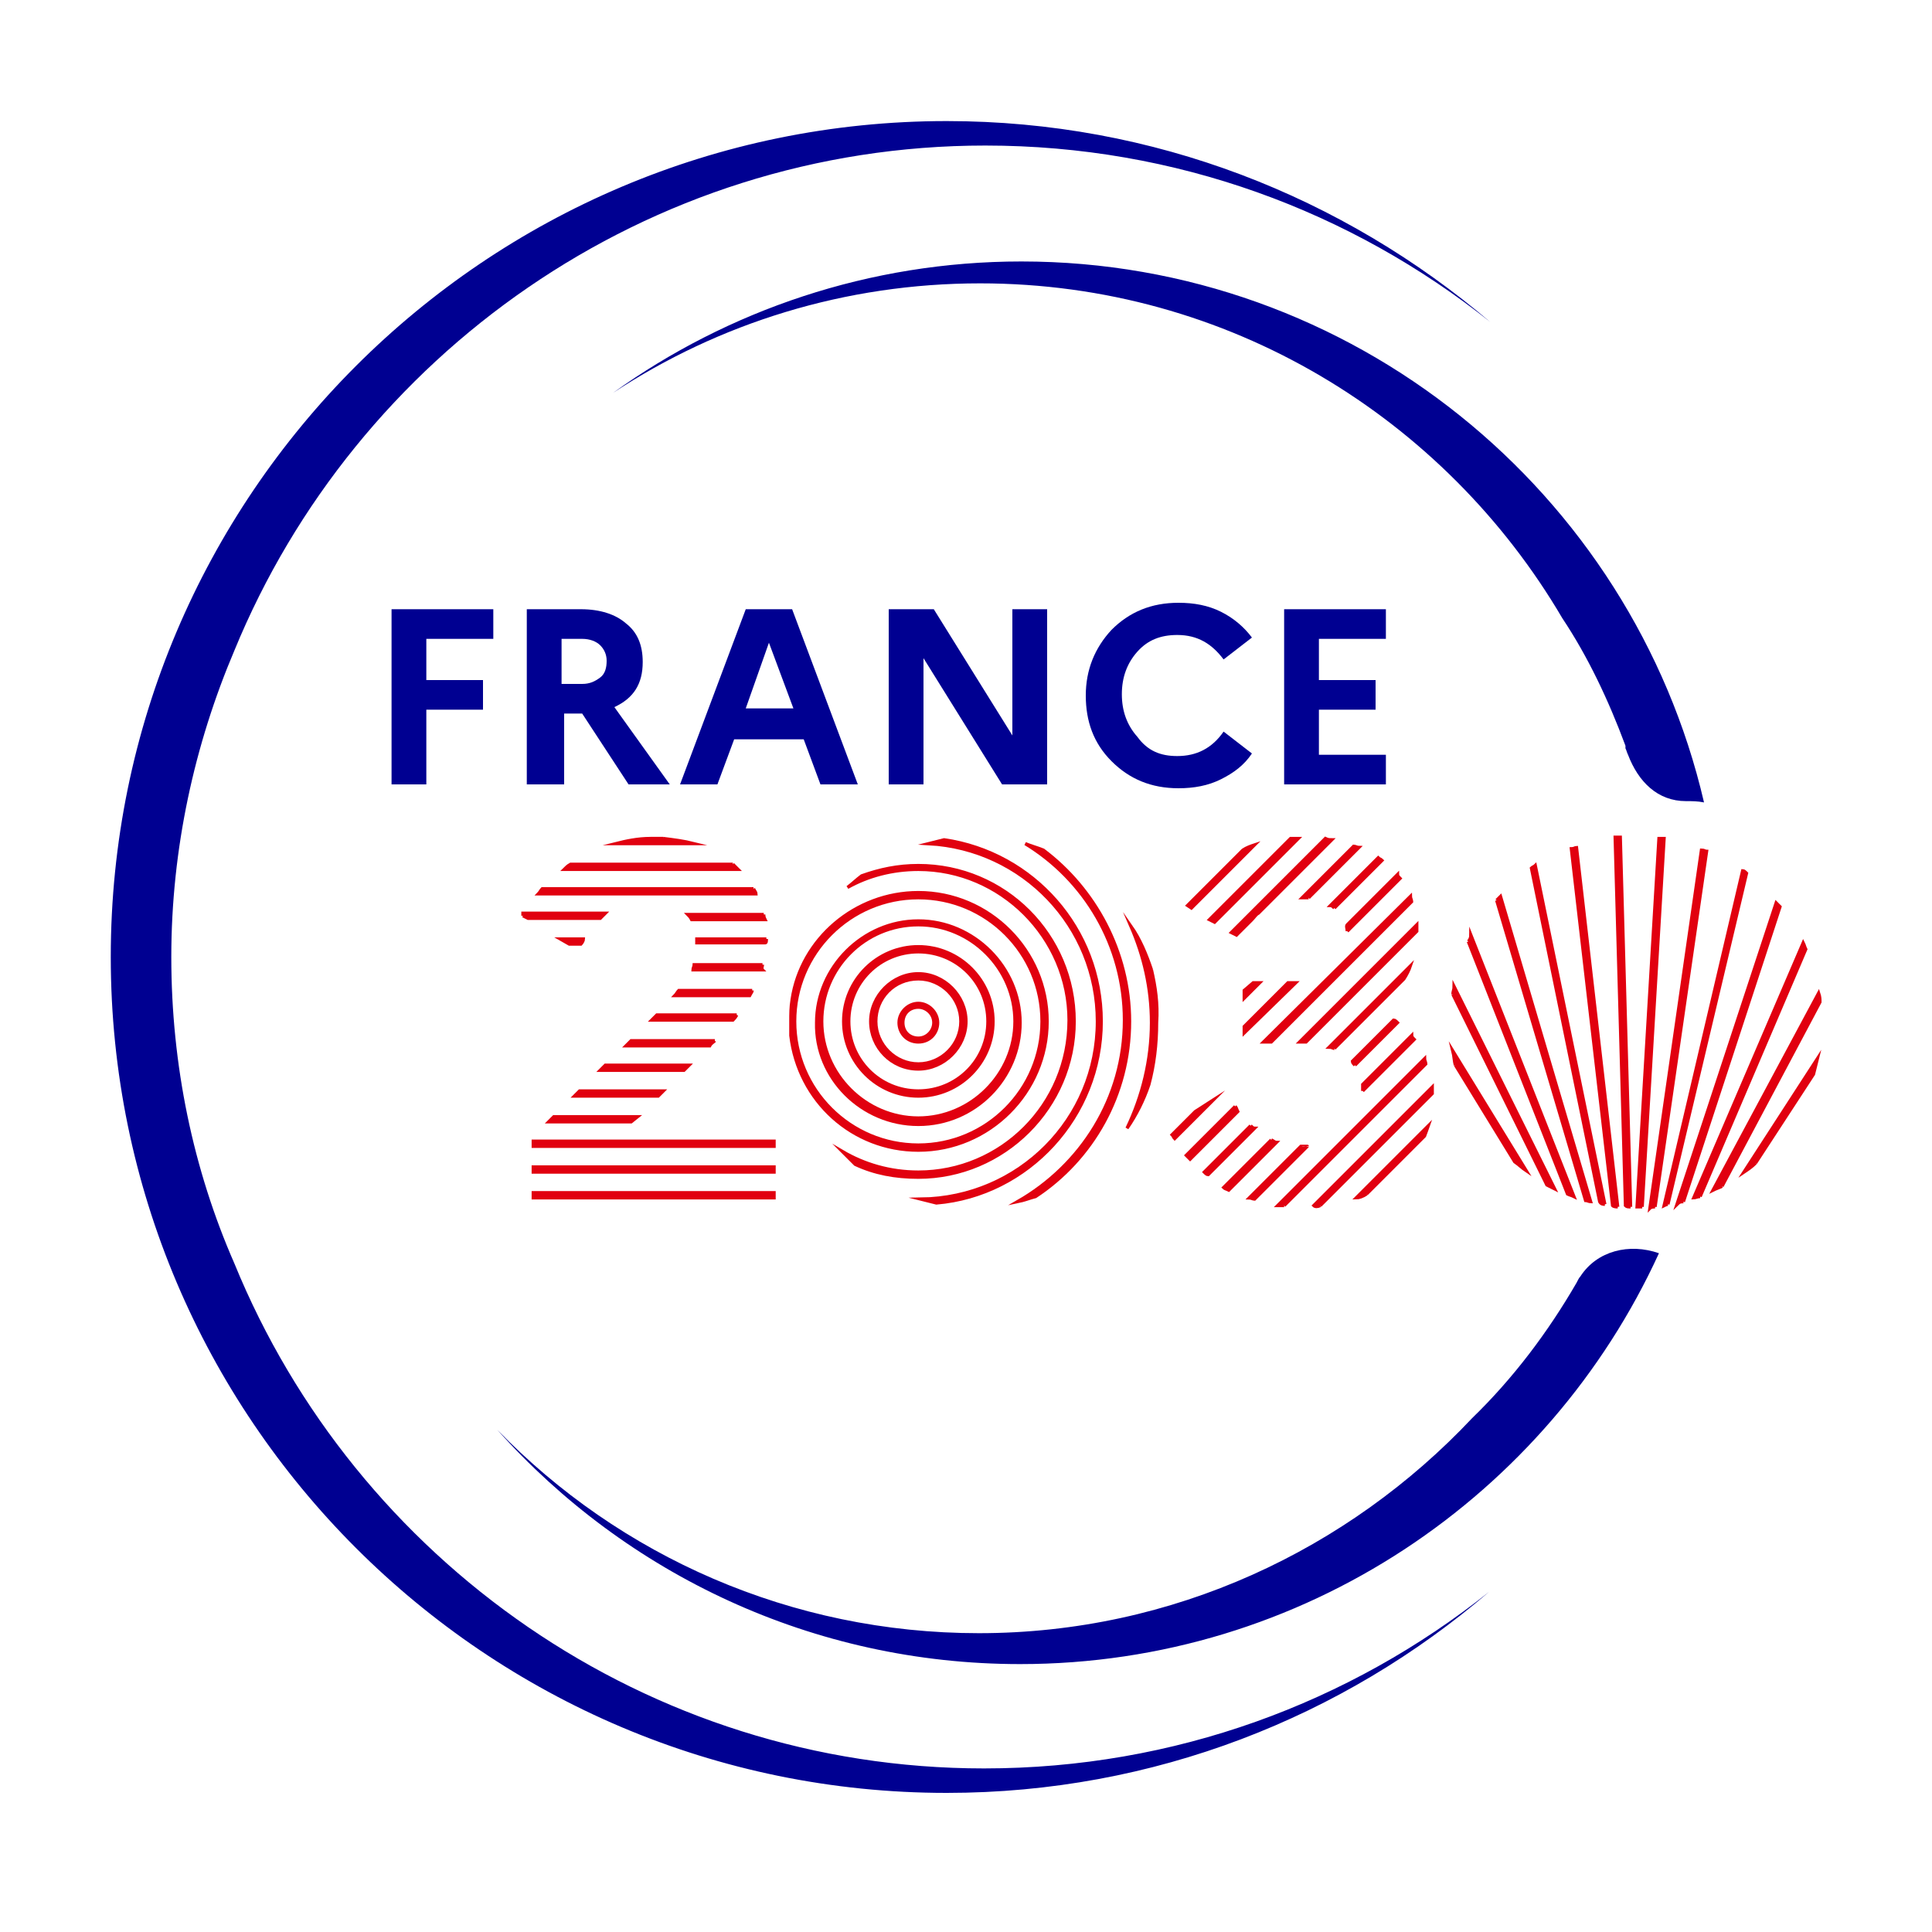 <?xml version="1.0" encoding="utf-8"?>
<!-- Generator: Adobe Illustrator 25.0.0, SVG Export Plug-In . SVG Version: 6.00 Build 0)  -->
<svg version="1.1" id="Calque_1" xmlns="http://www.w3.org/2000/svg" xmlns:xlink="http://www.w3.org/1999/xlink" x="0px" y="0px"
	 viewBox="0 0 150 150" style="enable-background:new 0 0 150 150;" xml:space="preserve">
<style type="text/css">
	.st0{fill:#000091;}
	.st1{fill:#E1000F;stroke:#E1000F;stroke-width:0.25;stroke-miterlimit:10;}
</style>
<g>
	<g>
		<path class="st0" d="M18.2,98.1c-3.2-7.3-4.9-15.4-4.9-23.8s1.8-16.5,4.9-23.8c9.4-22.9,32-39.2,58.3-39.2
			c14.8,0,28.4,5.1,39.2,13.7C104.3,15.3,89.6,9.4,73.5,9.4C37.7,9.4,8.6,38.5,8.6,74.3s29.1,64.9,64.9,64.9
			c16.1,0,30.8-5.9,42.1-15.6c-10.8,8.6-24.4,13.7-39.2,13.7C50.2,137.3,27.6,121.1,18.2,98.1z"/>
	</g>
	<path class="st0" d="M122.7,99.1c-0.1,0.1-0.2,0.3-0.3,0.5c0,0,0,0.1,0,0.1l0,0l0-0.1c-2.2,3.8-4.9,7.4-8.1,10.5
		c-9.6,10.2-23.2,16.7-38.3,16.7c-14.6,0-27.9-6-37.4-15.8c10,11.2,24.5,18.2,40.6,18.2c22,0,41-13.1,49.6-31.9
		C126.5,96.5,124,97.1,122.7,99.1z"/>
	<path class="st0" d="M126.2,57.9c0,0,0,0.1,0,0.2c0.1,0.2,0.1,0.3,0.2,0.5c0.8,2.1,2.3,3.6,4.5,3.6l0,0c0.5,0,0.9,0,1.4,0.1
		c-5.6-24.1-27.3-42-53-42c-11.8,0-22.8,3.8-31.7,10.2c8.2-5.4,18-8.5,28.5-8.5c19.3,0,36.1,10.5,45.2,26
		C123.3,51,124.9,54.4,126.2,57.9L126.2,57.9z"/>
	<g>
		<path class="st0" d="M30.4,60.9V47.3h7.9v2.3h-5.2v3.2h4.4v2.3h-4.4v5.8H30.4z"/>
		<path class="st0" d="M40.9,60.9V47.3h4.2c1.5,0,2.7,0.4,3.5,1.1c0.9,0.7,1.3,1.7,1.3,3c0,1.7-0.7,2.8-2.2,3.5l4.3,6h-3.2l-3.6-5.5
			h-1.4v5.5L40.9,60.9L40.9,60.9z M45.2,49.6h-1.6v3.5h1.6c0.6,0,1-0.2,1.4-0.5s0.5-0.8,0.5-1.3c0-0.5-0.2-0.9-0.5-1.2
			C46.3,49.8,45.8,49.6,45.2,49.6z"/>
		<path class="st0" d="M52.8,60.9l5.1-13.6h3.6l5.1,13.6h-2.9l-1.3-3.5H57l-1.3,3.5H52.8z M57.9,55h3.7l-1.9-5.1L57.9,55z"/>
		<path class="st0" d="M69,60.9V47.3h3.5l6.1,9.8v-9.8h2.7v13.6h-3.5l-6.1-9.8v9.8H69z"/>
		<path class="st0" d="M91.4,58.7c1.5,0,2.7-0.6,3.6-1.9l2.2,1.7c-0.6,0.9-1.4,1.5-2.4,2c-1,0.5-2.1,0.7-3.3,0.7
			c-2.1,0-3.8-0.7-5.2-2.1c-1.4-1.4-2-3.1-2-5.1c0-2,0.7-3.7,2-5.1c1.4-1.4,3.1-2.1,5.2-2.1c1.2,0,2.3,0.2,3.3,0.7
			c1,0.5,1.8,1.2,2.4,2l-2.2,1.7c-0.9-1.2-2-1.9-3.6-1.9c-1.3,0-2.3,0.4-3.1,1.3s-1.2,2-1.2,3.3c0,1.3,0.4,2.4,1.2,3.3
			C89.1,58.3,90.1,58.7,91.4,58.7z"/>
		<path class="st0" d="M99.7,60.9V47.3h7.9v2.3h-5.2v3.2h4.4v2.3h-4.4v3.5h5.2v2.3H99.7z"/>
	</g>
	<g>
		<path class="st1" d="M113,82.7l4.6,7.5c0.3,0.2,0.6,0.5,0.9,0.7l-5.7-9.3C112.9,82,112.9,82.4,113,82.7"/>
		<path class="st1" d="M112.8,77.2l7.3,14.8c0.2,0.1,0.4,0.2,0.6,0.3l-7.8-15.7C112.9,76.8,112.8,77,112.8,77.2"/>
		<path class="st1" d="M114,73.1l7.7,19.6c0.2,0.1,0.3,0.1,0.5,0.2l-8-20.3C114.2,72.8,114.1,73,114,73.1"/>
		<path class="st1" d="M116.2,69.9l6.9,23.3c0.1,0,0.3,0.1,0.4,0.1l-7-23.7C116.4,69.7,116.3,69.8,116.2,69.9"/>
		<path class="st1" d="M124.6,93.5l-5.4-26.3c-0.1,0.1-0.2,0.1-0.3,0.2l5.3,25.9C124.3,93.5,124.5,93.5,124.6,93.5"/>
		<path class="st1" d="M125.6,93.7l-3.2-27.9c-0.1,0-0.2,0.1-0.4,0.1l3.2,27.7C125.3,93.7,125.5,93.7,125.6,93.7"/>
		<path class="st1" d="M126.6,93.7l-0.8-28.7c-0.1,0-0.3,0-0.4,0l0.8,28.6C126.3,93.7,126.4,93.7,126.6,93.7"/>
		<path class="st1" d="M127.5,93.7l1.7-28.6c-0.1,0-0.3,0-0.4,0l-1.7,28.6C127.3,93.7,127.4,93.7,127.5,93.7"/>
		<path class="st1" d="M128.5,93.7l4-27.6c-0.1,0-0.2-0.1-0.4-0.1l-4,27.8C128.2,93.7,128.4,93.7,128.5,93.7"/>
		<path class="st1" d="M129.5,93.5l6.1-25.7c-0.1-0.1-0.2-0.2-0.3-0.2l-6.1,26C129.2,93.6,129.4,93.5,129.5,93.5"/>
		<path class="st1" d="M130.7,93.3l7.5-22.9c-0.1-0.1-0.2-0.2-0.3-0.3l-7.7,23.4C130.4,93.3,130.5,93.3,130.7,93.3"/>
		<path class="st1" d="M132,92.9l8.2-19.2c-0.1-0.2-0.1-0.3-0.2-0.5L131.5,93C131.6,93,131.8,92.9,132,92.9"/>
		<path class="st1" d="M133.7,92.1l7.6-14.3c0-0.2,0-0.4-0.1-0.7L133,92.4C133.2,92.3,133.5,92.2,133.7,92.1"/>
		<path class="st1" d="M136.3,90.3l4.5-6.9c0.1-0.4,0.2-0.8,0.3-1.2l-5.7,8.8C135.7,90.8,136,90.6,136.3,90.3"/>
		<rect x="41.4" y="93" class="st1" width="18.7" height="0"/>
		<path class="st1" d="M51,65.1c-0.2,0-0.3,0-0.5,0h1C51.3,65.1,51.1,65.1,51,65.1"/>
		<path class="st1" d="M51.5,65.1h-1c-1,0-1.9,0.2-2.7,0.4h6.1C53.1,65.3,52.3,65.2,51.5,65.1"/>
		<path class="st1" d="M56.9,67.1H44.3c-0.2,0.1-0.4,0.3-0.5,0.4h13.5C57.1,67.3,57,67.2,56.9,67.1"/>
		<path class="st1" d="M58.5,69H42.1c-0.1,0.1-0.2,0.3-0.3,0.4h16.9C58.7,69.3,58.6,69.2,58.5,69"/>
		<path class="st1" d="M59.3,71h-5.9c0.1,0.1,0.2,0.2,0.3,0.4h5.7C59.3,71.2,59.3,71.1,59.3,71"/>
		<path class="st1" d="M40.6,71.1l0.4,0.2h5.6c0.1-0.1,0.3-0.3,0.4-0.4h-6.4C40.6,71,40.6,71.1,40.6,71.1"/>
		<path class="st1" d="M59.5,72.9h-5.4c0,0.1,0,0.2,0,0.3c0,0,0,0,0,0h5.3C59.5,73.2,59.5,73.1,59.5,72.9"/>
		<path class="st1" d="M44.2,73.3h0.9c0.1-0.1,0.2-0.3,0.2-0.4h-1.8L44.2,73.3z"/>
		<path class="st1" d="M59.2,74.9h-5.3c0,0.1-0.1,0.3-0.1,0.4h5.4C59.1,75.2,59.2,75,59.2,74.9"/>
		<path class="st1" d="M58.4,76.9h-5.7c-0.1,0.1-0.2,0.3-0.3,0.4h5.8C58.3,77.1,58.4,77,58.4,76.9"/>
		<path class="st1" d="M57.2,78.8H51c-0.1,0.1-0.2,0.2-0.3,0.3l-0.1,0.1h6.3C57,79.1,57.1,79,57.2,78.8"/>
		<path class="st1" d="M55.5,80.8H49l-0.4,0.4h6.5C55.2,81,55.4,80.9,55.5,80.8"/>
		<polygon class="st1" points="53.5,82.7 47,82.7 46.6,83.1 53.1,83.1 		"/>
		<polygon class="st1" points="51.5,84.7 45,84.7 44.6,85.1 51.1,85.1 		"/>
		<polygon class="st1" points="49.5,86.7 43,86.7 42.6,87.1 49,87.1 		"/>
		<rect x="41.4" y="88.6" class="st1" width="18.7" height="0.4"/>
		<rect x="41.4" y="90.6" class="st1" width="18.7" height="0.4"/>
		<rect x="41.4" y="92.6" class="st1" width="18.7" height="0.4"/>
		<path class="st1" d="M106.1,92.7l4.5-4.5c0.1-0.3,0.2-0.5,0.3-0.8l-5.6,5.6C105.5,93,105.8,92.9,106.1,92.7"/>
		<path class="st1" d="M102.5,93.6l8.7-8.7c0-0.2,0-0.3,0-0.5l-9.2,9.2C102.1,93.7,102.3,93.7,102.5,93.6"/>
		<path class="st1" d="M99.7,93.6l11-11c0-0.1-0.1-0.3-0.1-0.4L99.2,93.6C99.4,93.6,99.6,93.6,99.7,93.6"/>
		<path class="st1" d="M101.2,89c-0.1,0-0.1,0-0.2,0l-4,4c0.1,0,0.3,0.1,0.4,0.1l4.1-4.1C101.5,89,101.3,89,101.2,89"/>
		<path class="st1" d="M105.8,84.7l4-4c-0.1-0.1-0.2-0.2-0.2-0.3l-3.8,3.8C105.8,84.4,105.8,84.6,105.8,84.7"/>
		<path class="st1" d="M105.2,82.7l3.3-3.3c-0.1-0.1-0.2-0.2-0.3-0.2l-3.2,3.2C105,82.5,105.1,82.6,105.2,82.7"/>
		<path class="st1" d="M98.7,88.5l-3.7,3.7c0.1,0.1,0.2,0.1,0.4,0.2l3.7-3.7C99,88.7,98.9,88.6,98.7,88.5"/>
		<path class="st1" d="M97.1,87.4l-3.6,3.6c0.1,0.1,0.2,0.2,0.3,0.2l3.6-3.6C97.3,87.6,97.2,87.5,97.1,87.4"/>
		<path class="st1" d="M103.6,81.4l5.4-5.4c0.2-0.3,0.4-0.7,0.5-1l-6.3,6.3C103.4,81.3,103.5,81.4,103.6,81.4"/>
		<path class="st1" d="M95.9,85.9l-3.8,3.8c0.1,0.1,0.2,0.2,0.3,0.3l3.7-3.7C96,86.1,96,86,95.9,85.9"/>
		<path class="st1" d="M101,80.9c0.1,0,0.2,0,0.4,0l8.6-8.6c0,0,0,0,0,0c0-0.2,0-0.3,0-0.5l-9.1,9.1H101z"/>
		<path class="st1" d="M92.8,86.3L91,88.1c0.1,0.1,0.1,0.2,0.2,0.3l3-3L92.8,86.3z"/>
		<path class="st1" d="M98.7,80.9L109.6,70c0-0.1-0.1-0.3-0.1-0.4L98.1,80.9C98.1,80.9,98.7,80.9,98.7,80.9z"/>
		<polygon class="st1" points="100,76.3 96.6,79.7 96.6,80.2 100.6,76.3 		"/>
		<path class="st1" d="M104.6,72.3l4.1-4.1c-0.1-0.1-0.2-0.2-0.2-0.3l-3.9,3.9C104.5,71.9,104.6,72.1,104.6,72.3"/>
		<path class="st1" d="M103.6,70.5l3.7-3.7c-0.1-0.1-0.2-0.1-0.3-0.2l-3.7,3.7C103.4,70.3,103.5,70.4,103.6,70.5"/>
		<polygon class="st1" points="97.3,76.3 96.6,76.9 96.6,77.5 97.8,76.3 		"/>
		<path class="st1" d="M101.6,69.7l3.9-3.9c-0.1,0-0.3-0.1-0.4-0.1l-4,4C101.3,69.7,101.5,69.7,101.6,69.7"/>
		<path class="st1" d="M96,72.6l1.2-1.2c0.2-0.2,0.3-0.4,0.5-0.5l5.7-5.7c-0.2,0-0.3,0-0.5-0.1l-7.3,7.3L96,72.6z"/>
		<path class="st1" d="M94.3,71.6l6.5-6.5c-0.2,0-0.4,0-0.6,0l-6.3,6.3L94.3,71.6z"/>
		<path class="st1" d="M92.5,70.5l4.9-4.9c-0.3,0.1-0.6,0.2-0.9,0.4l-4.3,4.3L92.5,70.5z"/>
		<path class="st1" d="M87.7,79.3c0-5.4-2.7-10.3-6.7-13.3c-0.5-0.2-0.9-0.3-1.4-0.5c4.6,2.8,7.7,7.9,7.7,13.7
			c0,6.1-3.4,11.3-8.3,14.1c0.5-0.1,1-0.3,1.4-0.4C84.8,90,87.7,85,87.7,79.3"/>
		<path class="st1" d="M89.4,75.3c-0.4-1.2-0.9-2.4-1.6-3.4c1,2.3,1.6,4.8,1.6,7.5c0,2.9-0.7,5.7-1.9,8.2c0.7-1,1.3-2.2,1.7-3.4
			c0.4-1.5,0.6-3.1,0.6-4.8C89.9,77.9,89.7,76.6,89.4,75.3"/>
		<path class="st1" d="M85.5,79.3c0-7.2-5.3-13.1-12.2-14.1c-0.4,0.1-0.8,0.2-1.2,0.3c7.3,0.4,13.1,6.4,13.1,13.8
			c0,7.6-6.1,13.7-13.7,13.8c0.4,0.1,0.8,0.2,1.2,0.3C79.8,92.8,85.5,86.7,85.5,79.3"/>
		<path class="st1" d="M83.4,79.3c0-6.7-5.4-12.1-12.1-12.1c-1.6,0-3,0.3-4.4,0.8c-0.4,0.3-0.7,0.6-1.1,0.9c1.6-0.9,3.5-1.4,5.5-1.4
			c6.4,0,11.7,5.3,11.7,11.7C83,85.8,77.7,91,71.3,91c-2.2,0-4.2-0.6-5.9-1.6c0.3,0.3,0.7,0.7,1,1c1.5,0.7,3.1,1,4.9,1
			C77.9,91.4,83.4,86,83.4,79.3"/>
		<path class="st1" d="M71.3,76c1.8,0,3.3,1.5,3.3,3.3s-1.5,3.3-3.3,3.3c-1.8,0-3.3-1.5-3.3-3.3C68,77.5,69.4,76,71.3,76 M71.3,83
			c2,0,3.7-1.7,3.7-3.7c0-2-1.7-3.7-3.7-3.7c-2,0-3.7,1.7-3.7,3.7S69.2,83,71.3,83"/>
		<path class="st1" d="M71.3,73.9c3,0,5.4,2.4,5.4,5.4c0,3-2.4,5.4-5.4,5.4c-3,0-5.4-2.4-5.4-5.4C65.9,76.3,68.3,73.9,71.3,73.9
			 M71.3,85.1c3.2,0,5.8-2.6,5.8-5.8c0-3.2-2.6-5.8-5.8-5.8c-3.2,0-5.8,2.6-5.8,5.8C65.5,82.5,68.1,85.1,71.3,85.1"/>
		<path class="st1" d="M71.3,78.2c0.6,0,1.2,0.5,1.2,1.2c0,0.6-0.5,1.2-1.2,1.2s-1.2-0.5-1.2-1.2C70.1,78.7,70.6,78.2,71.3,78.2
			 M71.3,80.9c0.9,0,1.5-0.7,1.5-1.5s-0.7-1.5-1.5-1.5s-1.5,0.7-1.5,1.5S70.4,80.9,71.3,80.9"/>
		<path class="st1" d="M71.3,69.7c5.3,0,9.6,4.3,9.6,9.6c0,5.3-4.3,9.6-9.6,9.6c-5.3,0-9.6-4.3-9.6-9.6C61.7,74,66,69.7,71.3,69.7
			 M71.3,89.3c5.5,0,10-4.5,10-10s-4.5-10-10-10c-4.9,0-9.1,3.6-9.8,8.3c-0.1,0.6-0.1,1.1-0.1,1.7c0,0.4,0,0.7,0,1.1
			C62,85.5,66.2,89.3,71.3,89.3"/>
		<path class="st1" d="M71.3,71.8c4.1,0,7.5,3.4,7.5,7.5c0,4.1-3.4,7.5-7.5,7.5c-4.1,0-7.5-3.4-7.5-7.5S67.1,71.8,71.3,71.8
			 M71.3,87.3c4.4,0,7.9-3.6,7.9-7.9s-3.6-7.9-7.9-7.9s-7.9,3.6-7.9,7.9C63.3,83.7,66.9,87.3,71.3,87.3"/>
	</g>
</g>
</svg>
